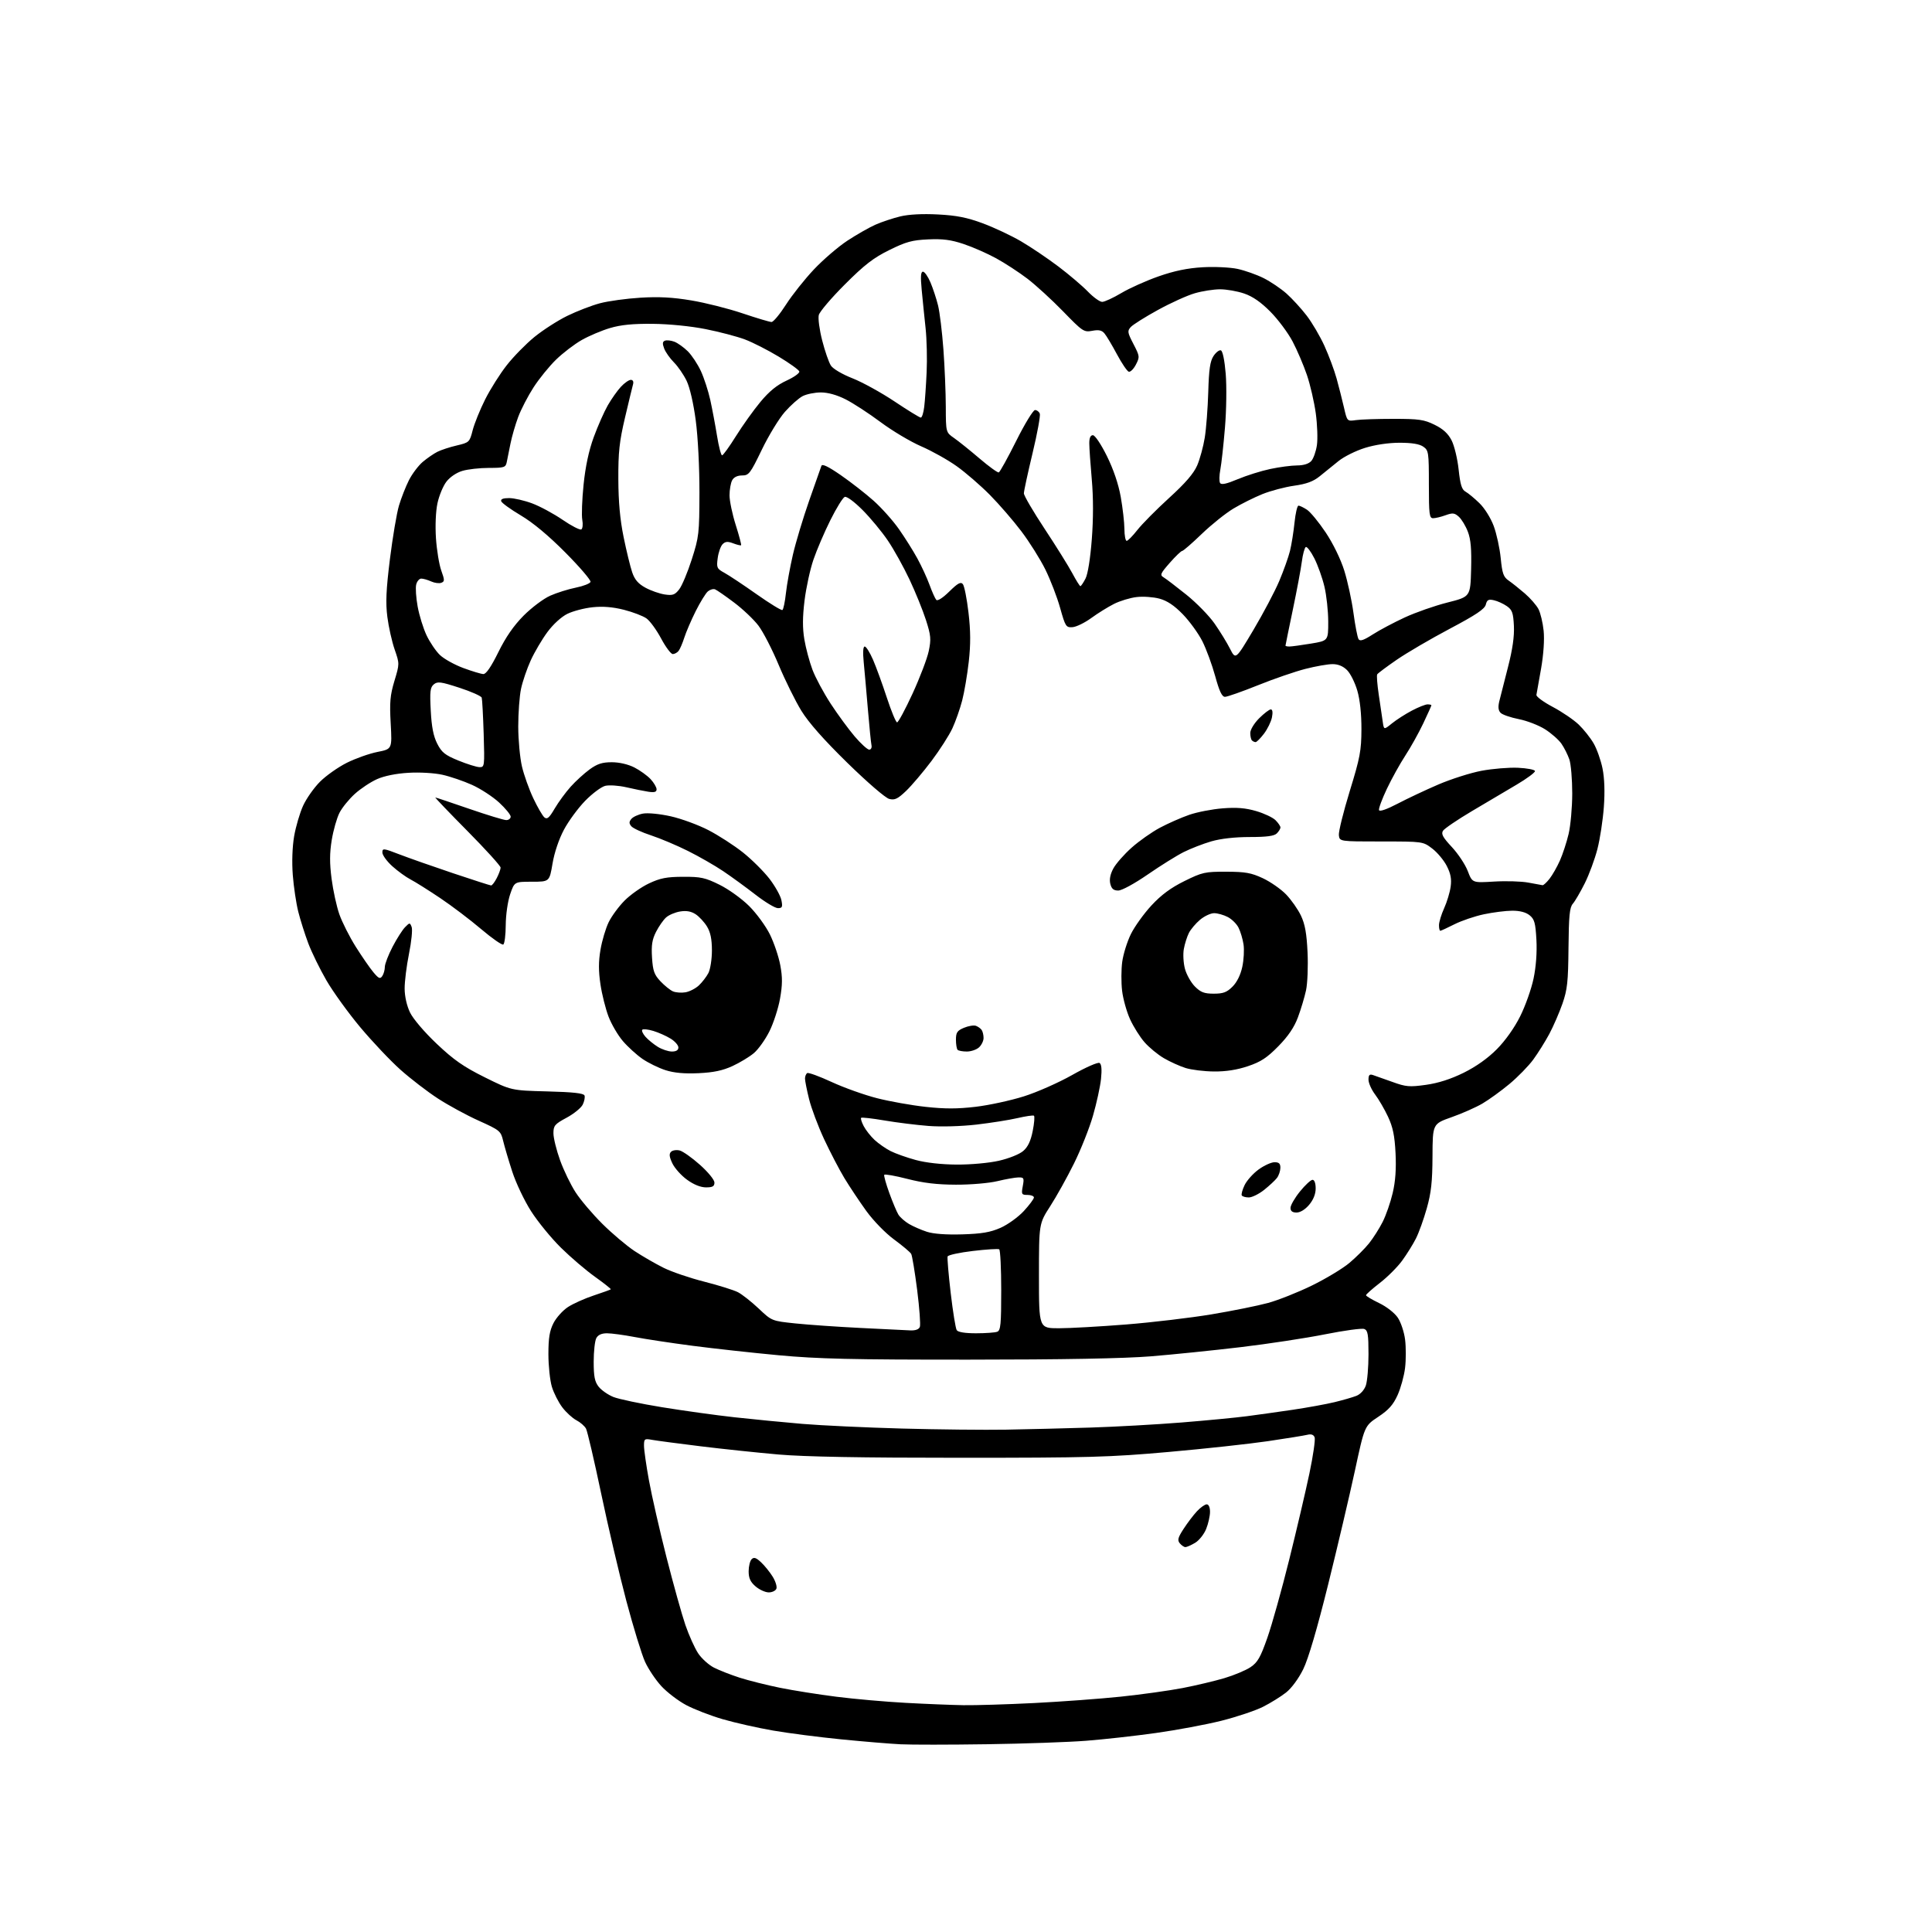 <?xml version="1.0" encoding="UTF-8" standalone="no"?>
<svg 
  version="1.1" 
  xmlns="http://www.w3.org/2000/svg" 
  xmlns:xlink="http://www.w3.org/1999/xlink" 
  xmlns:svg="http://www.w3.org/2000/svg"
  xmlns:rdf="http://www.w3.org/1999/02/22-rdf-syntax-ns#"
  xmlns:cc="http://creativecommons.org/ns#"
  xmlns:dc="http://purl.org/dc/elements/1.1/"
  viewBox="0 0 768 768"
  width="768"
  height="768"
>
<style>svg {background-color: white; }</style>"
<path stroke="none" fill="black" fill-rule="evenodd" d="M392.28,693.36C377.55,693.58 362.12,693.59 358.00,693.38C353.88,693.18 343.30,692.30 334.50,691.43C325.70,690.56 313.49,688.99 307.36,687.93C301.24,686.87 292.25,684.85 287.39,683.44C282.53,682.03 275.95,679.49 272.77,677.80C269.60,676.11 265.16,672.72 262.91,670.28C260.66,667.85 257.74,663.49 256.42,660.61C255.10,657.72 251.76,646.84 248.99,636.43C246.23,626.02 241.71,606.76 238.96,593.64C236.20,580.51 233.50,568.93 232.95,567.90C232.39,566.87 230.68,565.37 229.13,564.57C227.59,563.77 225.07,561.47 223.54,559.46C222.00,557.44 220.13,553.75 219.37,551.24C218.62,548.73 218.00,542.91 218.00,538.30C218.00,531.87 218.47,529.00 220.02,525.96C221.13,523.78 223.72,520.91 225.77,519.57C227.82,518.23 232.43,516.16 236.00,514.98C239.57,513.79 242.63,512.69 242.80,512.53C242.96,512.37 240.14,510.14 236.54,507.56C232.93,504.99 226.83,499.78 222.98,495.98C219.13,492.19 213.80,485.67 211.13,481.50C208.46,477.34 205.08,470.23 203.62,465.71C202.15,461.20 200.53,455.68 200.00,453.47C199.08,449.60 198.68,449.27 190.34,445.51C185.55,443.36 178.23,439.38 174.07,436.67C169.91,433.97 163.20,428.81 159.17,425.22C155.15,421.63 147.95,414.01 143.17,408.30C138.40,402.59 132.36,394.22 129.75,389.71C127.14,385.19 123.90,378.57 122.55,375.00C121.21,371.43 119.41,365.77 118.57,362.43C117.73,359.09 116.75,352.54 116.39,347.86C115.99,342.70 116.20,336.64 116.92,332.43C117.58,328.62 119.18,323.16 120.48,320.30C121.78,317.45 124.81,313.14 127.21,310.74C129.62,308.33 134.42,304.95 137.89,303.21C141.36,301.48 146.82,299.55 150.03,298.91C155.87,297.76 155.87,297.76 155.31,287.63C154.83,279.17 155.08,276.38 156.79,270.68C158.84,263.87 158.84,263.86 156.88,258.18C155.80,255.06 154.49,249.24 153.98,245.25C153.26,239.61 153.48,234.50 155.00,222.25C156.08,213.59 157.69,204.03 158.59,201.00C159.49,197.97 161.28,193.42 162.56,190.88C163.85,188.34 166.33,185.06 168.07,183.59C169.81,182.13 172.42,180.33 173.87,179.60C175.32,178.87 178.78,177.73 181.58,177.08C186.53,175.91 186.68,175.77 187.89,171.04C188.58,168.37 190.81,162.85 192.86,158.77C194.91,154.69 198.78,148.56 201.46,145.16C204.13,141.75 209.06,136.72 212.41,133.98C215.76,131.24 221.65,127.45 225.50,125.56C229.35,123.68 235.20,121.42 238.50,120.55C241.80,119.67 249.03,118.68 254.57,118.34C261.88,117.89 267.42,118.18 274.79,119.42C280.38,120.35 289.55,122.66 295.17,124.56C300.79,126.45 305.98,128.00 306.70,128.00C307.42,128.00 310.01,124.89 312.45,121.08C314.89,117.27 319.88,110.99 323.54,107.11C327.20,103.23 333.18,98.09 336.84,95.68C340.51,93.27 345.54,90.40 348.04,89.30C350.53,88.20 354.97,86.73 357.90,86.02C361.28,85.21 366.76,84.93 372.87,85.25C380.23,85.63 384.42,86.46 390.63,88.76C395.11,90.42 401.96,93.64 405.87,95.92C409.78,98.21 416.47,102.72 420.74,105.95C425.01,109.18 430.28,113.67 432.45,115.91C434.63,118.16 437.18,120.00 438.13,120.00C439.08,120.00 442.51,118.42 445.75,116.49C449.00,114.55 455.67,111.57 460.58,109.85C466.84,107.66 472.05,106.59 478.04,106.24C482.78,105.97 488.97,106.26 491.94,106.89C494.88,107.53 499.56,109.18 502.33,110.57C505.11,111.97 509.20,114.74 511.44,116.73C513.67,118.73 517.26,122.64 519.40,125.43C521.55,128.22 524.74,133.65 526.49,137.50C528.24,141.35 530.42,147.20 531.33,150.50C532.24,153.80 533.55,158.97 534.25,162.00C535.51,167.50 535.51,167.50 539.01,167.00C540.93,166.72 547.67,166.50 554.00,166.50C564.06,166.50 566.10,166.80 570.28,168.86C573.67,170.52 575.64,172.34 577.04,175.07C578.12,177.19 579.38,182.41 579.83,186.66C580.48,192.68 581.08,194.62 582.57,195.44C583.62,196.02 586.10,198.07 588.08,200.00C590.14,201.99 592.59,205.91 593.77,209.08C594.91,212.15 596.17,217.91 596.56,221.89C597.16,228.01 597.65,229.37 599.73,230.80C601.09,231.74 603.98,234.04 606.16,235.92C608.34,237.81 610.78,240.61 611.58,242.15C612.37,243.69 613.29,247.55 613.62,250.72C613.98,254.24 613.59,260.11 612.61,265.75C611.72,270.84 610.89,275.55 610.75,276.22C610.61,276.89 613.53,279.05 617.24,281.01C620.94,282.97 625.59,286.14 627.57,288.04C629.55,289.94 632.22,293.30 633.49,295.50C634.77,297.70 636.36,302.19 637.03,305.49C637.81,309.37 638.00,314.76 637.55,320.84C637.17,326.00 636.03,333.49 635.00,337.50C633.97,341.51 631.71,347.65 629.96,351.14C628.21,354.64 626.07,358.30 625.21,359.27C623.95,360.71 623.62,364.08 623.50,376.77C623.38,390.31 623.04,393.40 621.09,399.00C619.84,402.57 617.49,407.98 615.88,411.00C614.26,414.02 611.39,418.61 609.51,421.18C607.63,423.75 603.36,428.12 600.04,430.89C596.71,433.66 591.87,437.16 589.28,438.68C586.69,440.20 581.18,442.64 577.03,444.10C569.50,446.76 569.50,446.76 569.44,459.63C569.40,469.74 568.91,474.18 567.17,480.32C565.96,484.63 564.02,490.03 562.86,492.32C561.70,494.62 559.23,498.58 557.38,501.12C555.53,503.66 551.54,507.65 548.51,509.99C545.48,512.33 543.01,514.53 543.01,514.87C543.02,515.22 545.37,516.62 548.23,518.00C551.21,519.43 554.37,521.91 555.65,523.80C556.87,525.62 558.18,529.55 558.55,532.55C558.92,535.55 558.92,540.59 558.54,543.75C558.16,546.91 556.82,551.78 555.57,554.56C553.82,558.43 552.02,560.46 547.86,563.22C542.43,566.82 542.43,566.82 538.59,584.66C536.47,594.47 531.69,614.81 527.96,629.85C523.57,647.55 520.07,659.44 518.05,663.55C516.21,667.28 513.40,671.09 511.22,672.81C509.17,674.42 505.05,676.98 502.05,678.49C499.05,680.00 491.62,682.49 485.55,684.02C479.47,685.54 467.75,687.74 459.50,688.89C451.25,690.05 438.78,691.44 431.78,691.98C424.78,692.53 407.01,693.15 392.28,693.36zM383.00,677.84C387.68,677.91 400.27,677.53 411.00,676.99C421.73,676.45 437.25,675.31 445.50,674.45C453.75,673.59 464.83,672.04 470.13,671.02C475.43,669.99 482.90,668.22 486.73,667.08C490.56,665.94 495.23,663.98 497.10,662.73C499.93,660.82 501.05,658.87 503.82,650.97C505.64,645.76 509.54,631.83 512.48,620.00C515.42,608.17 519.03,592.75 520.51,585.73C521.99,578.70 522.92,572.24 522.59,571.37C522.18,570.31 521.24,569.97 519.74,570.34C518.51,570.65 511.43,571.79 504.00,572.89C496.57,573.98 478.80,575.92 464.50,577.18C441.10,579.26 432.79,579.49 381.50,579.49C342.73,579.50 319.70,579.08 309.50,578.19C301.25,577.47 287.30,576.00 278.50,574.92C269.70,573.84 261.04,572.69 259.25,572.37C256.19,571.81 256.00,571.95 256.00,574.71C256.00,576.33 256.89,582.57 257.99,588.58C259.08,594.58 262.20,608.27 264.93,619.00C267.66,629.73 271.05,641.87 272.46,645.98C273.88,650.09 276.15,655.14 277.52,657.21C278.88,659.27 281.72,661.84 283.82,662.91C285.92,663.98 290.53,665.78 294.07,666.92C297.61,668.05 304.77,669.84 310.00,670.91C315.23,671.97 325.35,673.58 332.50,674.48C339.65,675.39 352.02,676.48 360.00,676.91C367.98,677.35 378.32,677.76 383.00,677.84zM305.59,633.00C304.23,633.00 301.87,631.93 300.36,630.63C298.29,628.85 297.60,627.35 297.60,624.63C297.60,622.63 298.13,620.47 298.79,619.81C299.70,618.90 300.56,619.18 302.55,621.05C303.97,622.38 306.04,624.95 307.16,626.76C308.28,628.57 308.94,630.71 308.63,631.53C308.32,632.34 306.95,633.00 305.59,633.00zM471.22,615.00C470.68,615.00 469.68,614.32 468.99,613.49C467.97,612.25 468.23,611.23 470.50,607.74C472.01,605.41 474.40,602.26 475.81,600.75C477.22,599.24 478.96,598.00 479.69,598.00C480.48,598.00 481.00,599.19 481.00,600.98C481.00,602.62 480.31,605.68 479.47,607.78C478.63,609.88 476.65,612.37 475.07,613.30C473.49,614.24 471.75,615.00 471.22,615.00zM400.00,568.31C408.52,568.16 423.60,567.79 433.50,567.48C443.40,567.17 459.69,566.26 469.69,565.46C479.70,564.65 491.40,563.53 495.69,562.96C499.99,562.40 508.23,561.24 514.00,560.39C519.77,559.53 527.20,558.18 530.50,557.38C533.80,556.58 537.71,555.45 539.19,554.87C540.78,554.24 542.30,552.57 542.94,550.76C543.52,549.08 544.00,543.48 544.00,538.32C544.00,530.44 543.73,528.83 542.31,528.29C541.39,527.93 534.40,528.88 526.78,530.40C519.17,531.92 504.06,534.22 493.22,535.51C482.37,536.80 466.30,538.44 457.50,539.16C446.91,540.02 422.39,540.47 385.00,540.48C338.64,540.50 325.09,540.18 309.50,538.73C299.05,537.76 283.66,536.06 275.29,534.97C266.93,533.88 256.58,532.31 252.29,531.49C248.01,530.67 243.05,530.00 241.29,530.00C239.13,530.00 237.73,530.64 237.04,531.93C236.47,533.00 236.00,537.21 236.00,541.30C236.00,547.19 236.41,549.25 237.98,551.25C239.07,552.63 241.70,554.46 243.83,555.32C245.96,556.17 254.63,558.00 263.10,559.38C271.57,560.76 284.57,562.57 292.00,563.39C299.43,564.21 311.57,565.39 319.00,566.02C326.43,566.64 344.20,567.48 358.50,567.87C372.80,568.26 391.48,568.46 400.00,568.31zM387.98,530.00C391.75,530.00 395.55,529.73 396.42,529.39C397.77,528.87 398.00,526.47 398.00,512.95C398.00,504.24 397.64,496.90 397.20,496.62C396.76,496.35 392.04,496.65 386.72,497.28C381.40,497.91 376.89,498.89 376.69,499.46C376.50,500.03 377.05,506.57 377.92,514.00C378.79,521.42 379.86,528.06 380.31,528.75C380.83,529.55 383.59,530.00 387.98,530.00zM361.78,528.85C363.92,528.95 365.27,528.46 365.66,527.45C365.98,526.60 365.50,520.01 364.59,512.80C363.67,505.59 362.60,499.13 362.21,498.44C361.82,497.75 358.77,495.18 355.43,492.73C351.96,490.18 347.22,485.31 344.37,481.38C341.64,477.60 337.71,471.70 335.64,468.28C333.58,464.86 329.95,457.88 327.57,452.78C325.20,447.68 322.52,440.55 321.63,436.94C320.73,433.33 320.00,429.64 320.00,428.75C320.00,427.85 320.40,426.87 320.89,426.57C321.37,426.27 325.76,427.87 330.64,430.13C335.51,432.38 343.61,435.27 348.63,436.55C353.65,437.83 362.34,439.38 367.95,439.99C375.55,440.83 380.61,440.82 387.82,439.97C393.15,439.34 401.77,437.47 407.00,435.82C412.23,434.18 420.87,430.35 426.21,427.33C431.61,424.27 436.44,422.15 437.09,422.55C437.87,423.04 438.06,425.11 437.67,428.89C437.35,431.97 435.91,438.55 434.48,443.50C433.06,448.45 429.66,457.00 426.93,462.50C424.21,468.00 419.96,475.63 417.49,479.46C413.00,486.43 413.00,486.43 413.00,507.21C413.00,528.00 413.00,528.00 420.92,528.00C425.28,528.00 437.32,527.32 447.67,526.50C458.03,525.67 473.29,523.86 481.58,522.48C489.87,521.10 500.00,519.05 504.08,517.94C508.16,516.82 516.00,513.71 521.50,511.02C527.00,508.33 533.69,504.30 536.36,502.07C539.03,499.83 542.57,496.31 544.21,494.25C545.86,492.19 548.29,488.37 549.61,485.76C550.94,483.15 552.74,477.98 553.61,474.26C554.71,469.62 555.06,464.66 554.75,458.41C554.40,451.45 553.70,448.06 551.76,443.91C550.37,440.94 548.05,436.95 546.61,435.06C545.18,433.16 544.00,430.52 544.00,429.19C544.00,427.33 544.41,426.90 545.75,427.34C546.71,427.65 550.20,428.89 553.50,430.08C558.88,432.04 560.26,432.16 566.85,431.24C571.77,430.55 576.72,428.96 581.85,426.43C586.78,423.99 591.46,420.67 595.02,417.07C598.38,413.69 602.02,408.56 604.29,404.00C606.35,399.88 608.75,393.12 609.61,389.00C610.60,384.28 611.02,378.57 610.75,373.59C610.38,366.87 609.97,365.39 608.05,363.84C606.56,362.64 604.17,362.01 601.14,362.02C598.59,362.03 593.52,362.67 589.87,363.44C586.22,364.21 580.95,366.01 578.15,367.42C575.36,368.84 572.83,370.00 572.53,370.00C572.24,370.00 572.01,368.99 572.02,367.75C572.03,366.51 572.96,363.49 574.07,361.03C575.19,358.57 576.35,354.72 576.66,352.46C577.08,349.43 576.67,347.28 575.12,344.24C573.96,341.97 571.36,338.85 569.33,337.31C565.64,334.50 565.64,334.50 549.07,334.50C532.50,334.50 532.50,334.50 532.22,332.00C532.06,330.62 534.01,322.75 536.54,314.50C540.64,301.17 541.16,298.43 541.19,289.88C541.21,283.77 540.61,278.17 539.55,274.53C538.63,271.37 536.81,267.71 535.49,266.40C533.90,264.81 531.94,264.00 529.71,264.00C527.84,264.00 522.98,264.85 518.91,265.90C514.83,266.94 506.34,269.86 500.04,272.40C493.74,274.93 487.85,277.00 486.95,277.00C485.75,277.00 484.71,274.81 483.06,268.78C481.82,264.26 479.52,258.01 477.95,254.89C476.37,251.77 472.87,246.95 470.18,244.18C466.76,240.67 463.95,238.79 460.89,237.97C458.48,237.32 454.39,237.03 451.82,237.34C449.24,237.64 445.19,238.87 442.82,240.07C440.44,241.27 436.38,243.79 433.79,245.68C431.20,247.57 427.85,249.20 426.35,249.31C423.76,249.49 423.51,249.10 421.42,241.66C420.21,237.34 417.56,230.47 415.54,226.38C413.51,222.28 409.23,215.46 406.02,211.22C402.81,206.97 397.17,200.45 393.49,196.73C389.80,193.00 383.89,187.88 380.34,185.35C376.79,182.81 370.42,179.25 366.19,177.42C361.96,175.59 354.70,171.26 350.05,167.80C345.40,164.33 339.15,160.26 336.16,158.75C332.67,156.99 329.13,156.00 326.31,156.00C323.88,156.00 320.62,156.66 319.06,157.47C317.51,158.27 314.33,161.09 312.01,163.72C309.69,166.35 305.56,173.11 302.84,178.75C298.24,188.27 297.68,189.00 294.98,189.00C293.13,189.00 291.69,189.70 291.04,190.93C290.47,192.00 290.00,194.68 290.00,196.90C290.00,199.11 291.11,204.41 292.46,208.67C293.81,212.93 294.77,216.56 294.60,216.74C294.42,216.91 293.01,216.57 291.47,215.99C289.28,215.16 288.34,215.23 287.25,216.32C286.48,217.09 285.60,219.57 285.30,221.84C284.78,225.67 284.96,226.06 287.99,227.72C289.78,228.70 295.53,232.52 300.77,236.22C306.01,239.91 310.62,242.74 311.02,242.49C311.41,242.25 312.05,239.22 312.42,235.77C312.80,232.32 314.05,225.45 315.19,220.50C316.34,215.55 319.25,205.88 321.66,199.00C324.08,192.12 326.26,185.91 326.52,185.19C326.84,184.28 329.22,185.42 334.24,188.89C338.23,191.65 344.10,196.22 347.27,199.05C350.44,201.88 354.98,206.96 357.35,210.35C359.72,213.73 363.02,218.97 364.67,222.00C366.33,225.03 368.51,229.75 369.51,232.50C370.51,235.25 371.71,237.93 372.17,238.45C372.67,239.03 374.74,237.71 377.34,235.16C380.75,231.81 381.90,231.18 382.75,232.20C383.34,232.92 384.35,238.01 384.99,243.53C385.85,250.86 385.87,256.10 385.10,263.03C384.51,268.24 383.33,275.20 382.47,278.50C381.61,281.80 379.87,286.75 378.60,289.50C377.33,292.25 373.59,298.10 370.28,302.50C366.97,306.90 362.43,312.24 360.21,314.38C356.86,317.58 355.69,318.14 353.49,317.59C351.97,317.21 344.83,311.05 336.85,303.25C327.51,294.11 321.45,287.26 318.55,282.54C316.17,278.67 312.11,270.46 309.53,264.30C306.96,258.14 303.33,251.10 301.47,248.67C299.61,246.23 295.26,242.10 291.79,239.50C288.33,236.89 284.93,234.54 284.24,234.27C283.54,234.00 282.27,234.36 281.40,235.08C280.54,235.80 278.36,239.34 276.55,242.94C274.75,246.55 272.71,251.30 272.01,253.50C271.31,255.70 270.29,258.06 269.75,258.75C269.20,259.44 268.16,260.00 267.43,260.00C266.71,260.00 264.62,257.22 262.81,253.82C260.99,250.42 258.38,246.83 257.00,245.84C255.62,244.85 251.58,243.31 248.02,242.40C243.58,241.28 239.65,240.96 235.57,241.39C232.29,241.73 227.79,242.91 225.56,244.00C223.17,245.17 219.89,248.16 217.61,251.25C215.47,254.14 212.49,259.20 210.98,262.50C209.48,265.80 207.74,270.88 207.12,273.80C206.50,276.71 206.01,283.46 206.01,288.80C206.02,294.13 206.69,301.29 207.49,304.70C208.29,308.10 210.32,313.80 212.00,317.34C213.68,320.89 215.66,324.30 216.41,324.93C217.50,325.83 218.33,325.11 220.50,321.40C222.00,318.85 224.87,314.93 226.87,312.71C228.86,310.49 232.26,307.40 234.40,305.84C237.42,303.64 239.40,303.00 243.19,303.00C246.17,303.00 249.67,303.81 252.17,305.08C254.41,306.23 257.32,308.32 258.63,309.73C259.93,311.14 261.00,312.95 261.00,313.76C261.00,314.84 260.16,315.09 257.75,314.73C255.96,314.45 252.01,313.66 248.96,312.95C245.92,312.25 242.14,312.00 240.57,312.39C239.00,312.79 235.42,315.46 232.61,318.34C229.80,321.22 226.01,326.38 224.18,329.81C222.18,333.56 220.37,338.92 219.64,343.27C218.42,350.50 218.42,350.50 211.46,350.50C204.50,350.50 204.50,350.50 202.79,355.50C201.83,358.31 201.07,363.65 201.04,367.69C201.02,371.65 200.58,375.14 200.07,375.46C199.56,375.77 195.62,373.03 191.32,369.38C187.02,365.72 179.68,360.15 175.00,357.01C170.32,353.87 165.01,350.53 163.19,349.59C161.37,348.65 158.11,346.28 155.94,344.33C153.77,342.37 152.00,339.92 152.00,338.89C152.00,337.13 152.41,337.17 158.75,339.62C162.46,341.05 172.03,344.41 180.00,347.09C187.97,349.77 194.83,351.97 195.22,351.98C195.62,351.99 196.64,350.67 197.47,349.05C198.31,347.43 199.00,345.55 199.00,344.88C199.00,344.21 193.06,337.67 185.80,330.33C178.54,323.00 172.80,317.00 173.05,317.01C173.30,317.02 179.35,319.04 186.50,321.51C193.65,323.98 200.29,326.00 201.25,326.00C202.21,326.00 203.00,325.38 203.00,324.63C203.00,323.87 200.93,321.35 198.41,319.02C195.89,316.70 191.05,313.54 187.66,312.01C184.27,310.48 178.96,308.67 175.86,307.98C172.65,307.27 166.83,306.93 162.36,307.20C157.49,307.48 152.74,308.44 149.88,309.72C147.34,310.85 143.37,313.48 141.06,315.57C138.75,317.66 136.00,321.04 134.95,323.10C133.90,325.15 132.52,330.00 131.88,333.87C131.02,339.08 131.00,343.10 131.81,349.33C132.41,353.96 133.80,360.33 134.91,363.48C136.02,366.63 138.95,372.42 141.42,376.35C143.90,380.28 147.05,384.85 148.44,386.50C150.55,389.02 151.11,389.26 151.96,388.00C152.52,387.18 152.98,385.53 152.98,384.35C152.99,383.17 154.38,379.57 156.06,376.35C157.74,373.13 159.97,369.63 161.02,368.57C162.87,366.69 162.94,366.69 163.64,368.50C164.03,369.53 163.56,374.31 162.58,379.14C161.61,383.97 160.83,390.21 160.85,393.02C160.87,396.12 161.72,399.87 163.01,402.52C164.23,405.03 168.76,410.35 173.62,414.94C180.39,421.35 184.23,424.03 192.67,428.23C203.24,433.48 203.24,433.48 217.55,433.85C227.78,434.11 232.01,434.58 232.35,435.47C232.61,436.15 232.29,437.79 231.64,439.11C230.99,440.42 228.10,442.77 225.23,444.31C220.51,446.85 220.00,447.46 220.00,450.50C220.00,452.36 221.18,457.17 222.63,461.19C224.07,465.21 226.86,470.98 228.83,474.00C230.79,477.02 235.57,482.65 239.45,486.50C243.33,490.35 249.08,495.21 252.23,497.30C255.39,499.38 260.59,502.39 263.80,503.98C267.00,505.57 274.28,508.05 279.98,509.49C285.67,510.94 291.69,512.82 293.36,513.68C295.02,514.55 298.73,517.47 301.59,520.17C306.80,525.10 306.80,525.10 316.15,526.08C321.29,526.62 332.93,527.43 342.00,527.88C351.07,528.33 359.98,528.77 361.78,528.85zM382.50,490.68C390.30,490.44 393.65,489.87 397.73,488.08C400.60,486.81 404.76,483.81 406.98,481.41C409.19,479.01 411.00,476.58 411.00,476.02C411.00,475.46 409.85,475.00 408.45,475.00C406.09,475.00 405.96,474.76 406.57,471.50C407.17,468.30 407.02,468.00 404.86,468.04C403.56,468.06 399.80,468.72 396.50,469.52C393.14,470.33 385.87,470.95 380.00,470.93C372.45,470.91 367.03,470.26 360.70,468.63C355.85,467.39 351.72,466.65 351.50,467.00C351.29,467.34 352.20,470.62 353.53,474.28C354.86,477.94 356.48,481.80 357.14,482.85C357.80,483.91 359.68,485.56 361.33,486.54C362.98,487.51 366.17,488.91 368.42,489.64C371.03,490.50 376.10,490.87 382.50,490.68zM515.41,482.00C513.73,482.00 513.00,481.44 513.00,480.14C513.00,479.11 514.69,476.19 516.75,473.64C518.81,471.09 521.06,469.01 521.75,469.00C522.51,469.00 523.00,470.35 523.00,472.42C523.00,474.65 522.09,476.92 520.41,478.92C518.84,480.79 516.88,482.00 515.41,482.00zM496.42,476.00C495.15,476.00 493.90,475.64 493.63,475.21C493.36,474.77 493.87,472.92 494.76,471.08C495.65,469.24 498.16,466.45 500.34,464.87C502.52,463.29 505.36,462.00 506.65,462.00C508.43,462.00 508.99,462.55 508.97,464.25C508.95,465.49 508.34,467.29 507.61,468.25C506.88,469.21 504.58,471.34 502.51,473.00C500.43,474.65 497.69,476.00 496.42,476.00zM280.65,472.00C278.51,472.00 275.79,470.91 273.12,468.97C270.82,467.31 268.19,464.38 267.28,462.46C266.06,459.90 265.91,458.69 266.74,457.86C267.35,457.25 268.90,457.01 270.18,457.33C271.46,457.65 275.09,460.22 278.25,463.04C281.47,465.91 284.00,469.00 284.00,470.08C284.00,471.59 283.29,472.00 280.65,472.00zM380.30,462.94C385.90,462.97 393.11,462.32 397.10,461.41C401.05,460.51 405.25,458.83 406.74,457.54C408.61,455.94 409.72,453.59 410.52,449.59C411.15,446.46 411.36,443.72 411.00,443.50C410.64,443.28 407.68,443.71 404.42,444.47C401.17,445.23 393.81,446.38 388.09,447.05C382.05,447.74 374.06,447.97 369.09,447.58C364.36,447.21 356.51,446.24 351.63,445.41C346.76,444.58 342.56,444.10 342.31,444.36C342.06,444.61 342.52,446.09 343.34,447.66C344.15,449.22 346.10,451.69 347.66,453.14C349.22,454.59 352.07,456.57 354.00,457.56C355.93,458.54 360.43,460.14 364.00,461.11C368.03,462.21 374.22,462.90 380.30,462.94zM277.66,426.61C272.04,426.87 267.96,426.50 264.55,425.41C261.83,424.54 257.71,422.52 255.39,420.93C253.07,419.33 249.57,416.14 247.60,413.84C245.63,411.54 243.06,407.15 241.89,404.08C240.72,401.01 239.27,395.23 238.68,391.24C237.90,385.98 237.90,382.19 238.71,377.49C239.32,373.92 240.77,369.04 241.94,366.63C243.10,364.23 245.95,360.34 248.28,358.00C250.60,355.66 254.97,352.58 258.00,351.16C262.46,349.06 265.02,348.56 271.52,348.54C278.56,348.50 280.33,348.89 286.02,351.70C289.60,353.46 294.87,357.25 297.80,360.17C300.71,363.07 304.43,368.16 306.06,371.47C307.69,374.79 309.55,380.29 310.18,383.71C311.08,388.52 311.05,391.50 310.07,396.99C309.38,400.88 307.47,406.74 305.85,409.99C304.22,413.25 301.45,417.13 299.69,418.62C297.94,420.10 294.09,422.43 291.16,423.78C287.26,425.57 283.60,426.34 277.66,426.61zM482.56,425.93C478.68,425.90 473.60,425.27 471.29,424.55C468.97,423.82 465.09,422.07 462.67,420.65C460.25,419.24 456.80,416.39 454.99,414.33C453.18,412.28 450.59,408.16 449.23,405.19C447.87,402.22 446.44,397.11 446.05,393.83C445.67,390.55 445.69,385.39 446.10,382.35C446.51,379.31 448.05,374.37 449.52,371.36C450.99,368.36 454.67,363.23 457.70,359.95C461.63,355.71 465.39,352.93 470.81,350.25C477.91,346.74 478.99,346.50 487.45,346.52C495.04,346.54 497.39,346.96 502.00,349.11C505.02,350.53 509.18,353.42 511.24,355.55C513.29,357.68 515.95,361.46 517.14,363.96C518.76,367.36 519.42,371.04 519.77,378.56C520.03,384.10 519.76,390.89 519.17,393.66C518.57,396.43 517.12,401.27 515.94,404.42C514.46,408.39 512.06,411.93 508.15,415.91C503.65,420.49 501.19,422.11 496.06,423.83C491.73,425.29 487.30,425.98 482.56,425.93zM267.08,418.00C268.80,418.00 269.67,417.46 269.67,416.38C269.67,415.50 268.28,413.91 266.58,412.87C264.89,411.82 261.81,410.45 259.74,409.82C257.68,409.19 255.69,408.97 255.33,409.33C254.97,409.69 255.54,410.95 256.59,412.14C257.64,413.32 259.85,415.12 261.50,416.14C263.15,417.16 265.66,417.99 267.08,418.00zM384.34,418.00C382.69,418.00 381.03,417.70 380.67,417.33C380.30,416.97 380.00,415.14 380.00,413.29C380.00,410.43 380.50,409.69 383.20,408.56C384.96,407.82 387.09,407.47 387.95,407.78C388.80,408.10 389.83,408.84 390.23,409.43C390.64,410.02 390.98,411.44 390.98,412.60C390.99,413.75 390.18,415.43 389.17,416.35C388.17,417.26 385.99,418.00 384.34,418.00zM272.45,394.46C274.08,394.19 276.48,392.96 277.80,391.73C279.11,390.51 280.82,388.28 281.60,386.80C282.37,385.31 283.00,381.27 283.00,377.80C282.99,373.32 282.43,370.58 281.04,368.30C279.97,366.55 277.94,364.35 276.53,363.43C274.75,362.26 272.85,361.92 270.36,362.33C268.37,362.65 265.86,363.72 264.77,364.71C263.68,365.69 261.89,368.26 260.79,370.42C259.23,373.47 258.88,375.74 259.19,380.65C259.53,385.97 260.06,387.45 262.55,390.09C264.17,391.80 266.40,393.60 267.50,394.08C268.60,394.56 270.83,394.73 272.45,394.46zM482.50,395.00C486.26,395.00 487.69,394.46 489.95,392.20C491.71,390.44 493.15,387.53 493.83,384.34C494.43,381.56 494.65,377.53 494.32,375.39C493.99,373.25 493.10,370.27 492.34,368.77C491.59,367.26 489.65,365.35 488.03,364.52C486.42,363.68 483.99,363.00 482.63,363.00C481.27,363.00 478.75,364.18 477.04,365.62C475.33,367.06 473.33,369.42 472.60,370.87C471.87,372.32 470.96,375.18 470.59,377.24C470.22,379.29 470.42,382.85 471.04,385.14C471.66,387.44 473.44,390.59 475.00,392.16C477.31,394.47 478.72,395.00 482.50,395.00zM309.23,361.00C308.11,361.00 304.12,358.60 300.35,355.67C296.58,352.75 290.80,348.53 287.50,346.31C284.20,344.09 277.90,340.47 273.50,338.28C269.10,336.08 262.50,333.29 258.83,332.08C255.15,330.88 251.61,329.24 250.95,328.44C250.02,327.32 250.03,326.67 250.98,325.53C251.65,324.72 253.72,323.77 255.57,323.42C257.50,323.06 262.23,323.52 266.61,324.49C270.83,325.43 277.58,327.91 281.62,330.00C285.66,332.09 291.83,336.08 295.34,338.87C298.85,341.66 303.57,346.36 305.85,349.30C308.12,352.25 310.27,356.09 310.62,357.83C311.16,360.55 310.97,361.00 309.23,361.00zM444.52,354.00C442.67,354.00 441.87,353.33 441.37,351.35C440.93,349.60 441.34,347.52 442.57,345.23C443.60,343.33 446.86,339.61 449.83,336.97C452.79,334.32 457.86,330.76 461.08,329.04C464.31,327.32 469.55,325.01 472.72,323.91C475.90,322.81 481.89,321.65 486.04,321.33C491.58,320.89 495.11,321.18 499.33,322.41C502.49,323.33 505.96,324.96 507.04,326.04C508.12,327.12 509.00,328.42 509.00,328.93C509.00,329.44 508.35,330.50 507.56,331.29C506.52,332.33 503.57,332.73 496.79,332.73C490.91,332.73 485.25,333.37 481.52,334.45C478.25,335.40 473.32,337.32 470.54,338.71C467.77,340.10 461.34,344.11 456.25,347.62C450.97,351.26 445.94,354.00 444.52,354.00zM613.18,351.88C613.55,351.95 614.80,350.80 615.96,349.33C617.11,347.86 618.97,344.60 620.09,342.08C621.21,339.56 622.77,334.80 623.55,331.50C624.33,328.20 624.98,320.95 624.99,315.40C624.99,309.84 624.48,303.77 623.85,301.90C623.21,300.03 621.79,297.21 620.69,295.63C619.59,294.05 616.66,291.47 614.18,289.90C611.69,288.32 607.01,286.51 603.76,285.87C600.51,285.23 597.26,284.11 596.53,283.38C595.60,282.45 595.44,281.07 595.99,278.78C596.43,276.97 597.98,270.87 599.44,265.22C601.26,258.17 602.00,253.00 601.80,248.82C601.54,243.61 601.13,242.44 599.00,240.95C597.62,239.99 595.31,238.93 593.86,238.61C591.68,238.12 591.11,238.43 590.63,240.34C590.19,242.11 586.72,244.43 576.27,249.96C568.70,253.97 559.22,259.51 555.22,262.27C551.21,265.03 547.72,267.64 547.46,268.07C547.19,268.49 547.48,272.14 548.08,276.17C548.69,280.20 549.39,285.00 549.65,286.83C550.12,290.16 550.12,290.16 553.31,287.57C555.06,286.15 558.62,283.86 561.22,282.49C563.81,281.12 566.62,280.00 567.47,280.00C568.31,280.00 569.00,280.16 569.00,280.37C569.00,280.57 567.53,283.83 565.74,287.62C563.94,291.40 560.74,297.14 558.63,300.36C556.52,303.59 553.22,309.53 551.30,313.58C549.38,317.62 547.98,321.43 548.18,322.04C548.41,322.72 551.27,321.73 555.53,319.50C559.36,317.49 566.66,314.05 571.75,311.86C576.84,309.68 584.56,307.22 588.91,306.40C593.27,305.58 599.80,305.04 603.42,305.20C607.05,305.37 610.09,305.95 610.18,306.50C610.27,307.05 607.00,309.48 602.92,311.89C598.84,314.30 590.80,319.06 585.06,322.46C579.33,325.86 574.17,329.37 573.61,330.25C572.81,331.52 573.55,332.88 577.13,336.71C579.62,339.38 582.47,343.67 583.46,346.26C585.26,350.96 585.26,350.96 593.88,350.44C598.62,350.15 604.75,350.33 607.50,350.84C610.25,351.35 612.80,351.82 613.18,351.88zM190.59,304.95C192.62,305.00 192.66,304.66 192.27,291.75C192.04,284.46 191.69,277.97 191.49,277.33C191.29,276.69 187.31,274.92 182.64,273.40C175.24,270.99 173.93,270.82 172.45,272.04C171.01,273.24 170.82,274.83 171.23,282.48C171.57,288.96 172.29,292.66 173.81,295.63C175.58,299.11 176.90,300.16 182.21,302.33C185.67,303.74 189.44,304.92 190.59,304.95zM345.53,298.00C346.23,298.00 346.64,297.21 346.43,296.25C346.22,295.29 345.58,288.88 345.00,282.00C344.42,275.12 343.68,266.69 343.34,263.25C342.95,259.28 343.09,257.00 343.74,257.00C344.30,257.00 345.78,259.36 347.04,262.25C348.29,265.14 350.76,271.91 352.52,277.29C354.29,282.68 356.12,287.12 356.60,287.15C357.07,287.19 359.85,282.03 362.77,275.69C365.68,269.35 368.58,261.75 369.19,258.81C370.18,254.09 370.05,252.62 368.08,246.47C366.85,242.64 363.91,235.39 361.55,230.38C359.18,225.36 355.31,218.38 352.93,214.88C350.56,211.37 346.04,205.91 342.89,202.75C339.57,199.42 336.58,197.22 335.79,197.53C335.04,197.82 332.47,201.98 330.08,206.78C327.69,211.57 324.66,218.65 323.35,222.49C322.03,226.34 320.45,233.63 319.82,238.70C319.01,245.31 318.99,249.69 319.75,254.21C320.33,257.67 321.78,263.07 322.96,266.21C324.14,269.35 327.40,275.42 330.20,279.71C332.99,283.99 337.30,289.86 339.76,292.75C342.23,295.64 344.82,298.00 345.53,298.00zM499.12,295.00C498.69,295.00 498.03,294.70 497.67,294.33C497.30,293.97 497.00,292.63 497.00,291.37C497.00,290.07 498.54,287.53 500.53,285.53C502.48,283.59 504.56,282.00 505.16,282.00C505.85,282.00 506.02,283.16 505.62,285.17C505.27,286.91 503.84,289.83 502.44,291.67C501.04,293.50 499.55,295.00 499.12,295.00zM192.14,267.95C193.24,267.98 195.23,265.07 198.10,259.25C201.06,253.24 204.21,248.69 208.16,244.71C211.33,241.53 216.07,237.97 218.71,236.80C221.34,235.63 225.94,234.19 228.92,233.59C231.91,232.99 234.52,231.96 234.74,231.31C234.95,230.65 230.49,225.43 224.81,219.71C218.10,212.94 211.91,207.78 207.07,204.91C202.98,202.48 199.46,199.94 199.24,199.25C198.96,198.41 199.99,198.00 202.38,198.00C204.33,198.00 208.46,198.95 211.55,200.11C214.65,201.26 220.09,204.20 223.64,206.63C227.19,209.07 230.54,210.78 231.08,210.45C231.62,210.12 231.79,208.42 231.47,206.67C231.14,204.93 231.37,198.62 231.98,192.66C232.72,185.44 234.06,179.14 236.01,173.80C237.63,169.38 240.14,163.69 241.60,161.14C243.07,158.59 245.41,155.26 246.82,153.75C248.22,152.24 250.00,151.00 250.75,151.00C251.59,151.00 251.94,151.69 251.65,152.75C251.38,153.71 249.94,159.68 248.45,166.00C246.21,175.52 245.75,179.74 245.80,190.50C245.83,199.49 246.48,206.59 247.90,213.52C249.02,219.02 250.56,225.32 251.31,227.52C252.31,230.44 253.71,232.06 256.59,233.63C258.74,234.80 262.18,236.00 264.23,236.31C267.40,236.78 268.26,236.48 269.97,234.31C271.08,232.90 273.34,227.52 274.99,222.36C277.85,213.45 278.00,212.09 278.04,195.74C278.06,185.86 277.44,173.65 276.57,167.14C275.67,160.33 274.21,154.00 272.93,151.36C271.76,148.94 269.50,145.65 267.91,144.06C266.32,142.47 264.57,139.99 264.02,138.55C263.27,136.58 263.35,135.80 264.34,135.42C265.06,135.15 266.75,135.33 268.08,135.84C269.41,136.35 271.80,138.06 273.40,139.63C274.99,141.21 277.34,144.75 278.61,147.50C279.88,150.25 281.56,155.43 282.35,159.00C283.13,162.57 284.34,168.99 285.03,173.25C285.72,177.51 286.62,181.00 287.04,181.00C287.45,181.00 289.93,177.57 292.55,173.37C295.17,169.17 299.55,163.04 302.29,159.75C305.81,155.52 308.86,153.04 312.68,151.29C315.66,149.92 317.94,148.29 317.74,147.65C317.54,147.02 313.86,144.37 309.55,141.77C305.24,139.17 299.20,136.09 296.11,134.93C293.02,133.77 286.00,131.92 280.50,130.83C274.59,129.65 266.01,128.80 259.50,128.73C251.61,128.65 246.80,129.12 242.50,130.40C239.20,131.37 234.13,133.52 231.23,135.17C228.33,136.82 223.74,140.33 221.03,142.97C218.32,145.61 214.30,150.56 212.09,153.99C209.88,157.41 207.13,162.71 205.99,165.76C204.85,168.81 203.46,173.60 202.91,176.40C202.36,179.21 201.69,182.51 201.43,183.75C201.00,185.81 200.40,186.00 194.35,186.00C190.71,186.00 185.95,186.53 183.78,187.19C181.45,187.88 178.84,189.65 177.44,191.49C176.13,193.20 174.54,197.05 173.90,200.04C173.21,203.23 172.97,208.97 173.30,213.98C173.62,218.67 174.56,224.43 175.41,226.79C176.79,230.65 176.79,231.14 175.41,231.67C174.56,232.00 172.75,231.75 171.39,231.13C170.02,230.51 168.26,230.00 167.47,230.00C166.68,230.00 165.77,231.06 165.45,232.35C165.12,233.64 165.38,237.58 166.02,241.10C166.66,244.62 168.25,249.77 169.56,252.54C170.87,255.30 173.26,258.83 174.87,260.37C176.48,261.92 180.65,264.24 184.15,265.54C187.64,266.83 191.24,267.92 192.14,267.95zM498.26,250.40C502.15,243.85 506.76,235.12 508.51,231.00C510.25,226.88 512.18,221.47 512.79,219.00C513.40,216.53 514.21,211.46 514.59,207.75C514.97,204.04 515.68,201.00 516.17,201.00C516.67,201.00 518.18,201.73 519.54,202.62C520.90,203.51 524.25,207.58 526.98,211.66C529.92,216.06 532.92,222.21 534.36,226.79C535.69,231.03 537.34,238.62 538.02,243.65C538.70,248.68 539.61,253.37 540.04,254.06C540.62,255.01 542.03,254.55 545.69,252.20C548.37,250.48 554.10,247.44 558.43,245.44C562.75,243.44 570.38,240.77 575.39,239.51C584.50,237.21 584.50,237.21 584.79,226.35C585.00,218.32 584.67,214.43 583.50,211.37C582.64,209.10 581.03,206.43 579.93,205.43C578.21,203.88 577.47,203.79 574.64,204.81C572.84,205.47 570.60,206.00 569.68,206.00C568.19,206.00 568.00,204.48 568.00,192.56C568.00,179.80 567.89,179.03 565.78,177.56C564.27,176.50 561.26,176.00 556.38,176.00C552.00,176.00 546.65,176.79 542.65,178.03C539.04,179.14 534.28,181.50 532.08,183.28C529.88,185.05 526.52,187.77 524.61,189.32C522.05,191.39 519.38,192.38 514.43,193.08C510.75,193.60 505.08,195.10 501.84,196.41C498.59,197.72 493.42,200.30 490.33,202.15C487.25,203.99 481.57,208.54 477.71,212.25C473.86,215.96 470.36,219.00 469.94,219.00C469.52,219.00 467.29,221.13 465.00,223.74C461.29,227.96 461.01,228.60 462.53,229.49C463.47,230.05 467.54,233.15 471.57,236.38C475.60,239.61 480.66,244.79 482.81,247.88C484.97,250.97 487.74,255.48 488.96,257.90C491.19,262.29 491.19,262.29 498.26,250.40zM512.56,257.00C513.41,257.00 517.24,256.48 521.06,255.85C528.00,254.71 528.00,254.71 527.99,247.10C527.98,242.92 527.31,236.68 526.49,233.23C525.68,229.78 523.87,224.70 522.47,221.94C521.07,219.18 519.54,217.17 519.06,217.46C518.58,217.76 517.88,220.36 517.50,223.25C517.13,226.14 515.51,234.76 513.91,242.41C512.31,250.06 511.00,256.47 511.00,256.66C511.00,256.85 511.70,257.00 512.56,257.00zM429.47,233.00C429.74,233.00 430.65,231.65 431.50,230.01C432.44,228.18 433.42,222.05 434.01,214.34C434.64,206.12 434.64,197.78 434.00,190.58C433.46,184.49 433.01,178.04 433.01,176.25C433.00,174.07 433.48,173.00 434.45,173.00C435.27,173.00 437.68,176.58 439.99,181.25C442.61,186.54 444.59,192.38 445.51,197.50C446.29,201.90 446.95,207.64 446.97,210.25C446.98,212.86 447.39,215.00 447.87,215.00C448.34,215.00 450.26,213.06 452.12,210.68C453.98,208.31 459.65,202.58 464.72,197.96C471.21,192.05 474.52,188.21 475.90,185.01C476.98,182.50 478.34,177.53 478.91,173.97C479.49,170.41 480.11,162.26 480.30,155.85C480.56,146.87 481.03,143.60 482.38,141.54C483.34,140.08 484.66,139.05 485.31,139.27C486.03,139.51 486.79,143.18 487.24,148.58C487.65,153.52 487.52,163.08 486.94,170.00C486.37,176.88 485.54,184.38 485.10,186.68C484.66,188.98 484.61,191.37 485.00,192.00C485.50,192.81 487.55,192.37 492.04,190.48C495.52,189.02 501.33,187.19 504.94,186.43C508.55,185.66 513.34,185.03 515.60,185.02C518.21,185.01 520.25,184.37 521.26,183.25C522.12,182.29 523.12,179.47 523.49,176.98C523.86,174.49 523.65,168.78 523.04,164.29C522.42,159.79 520.84,152.94 519.52,149.06C518.20,145.18 515.64,139.19 513.83,135.75C512.02,132.31 508.05,126.99 505.02,123.93C501.23,120.10 497.95,117.83 494.57,116.68C491.86,115.75 487.56,115.00 485.00,115.00C482.45,115.00 477.92,115.71 474.93,116.58C471.94,117.44 465.35,120.43 460.28,123.22C455.20,126.01 450.35,129.06 449.50,130.00C448.09,131.56 448.18,132.17 450.56,136.75C453.07,141.59 453.11,141.89 451.53,144.95C450.62,146.70 449.35,147.96 448.69,147.76C448.04,147.55 445.93,144.43 444.00,140.83C442.07,137.22 439.85,133.50 439.06,132.56C437.98,131.27 436.77,131.01 434.17,131.50C430.87,132.12 430.37,131.78 422.61,123.79C418.15,119.20 411.77,113.36 408.43,110.80C405.09,108.25 399.47,104.58 395.93,102.65C392.39,100.72 386.58,98.17 383.00,96.98C378.03,95.32 374.72,94.89 368.95,95.16C362.58,95.45 360.15,96.11 353.49,99.41C347.19,102.52 343.62,105.28 335.84,113.07C330.47,118.43 325.81,123.91 325.48,125.24C325.14,126.57 325.75,131.13 326.84,135.36C327.92,139.60 329.48,144.08 330.30,145.33C331.15,146.63 334.82,148.79 338.90,150.39C342.81,151.93 350.33,156.07 355.60,159.59C360.87,163.12 365.57,166.00 366.03,166.00C366.50,166.00 367.11,164.09 367.39,161.75C367.68,159.41 368.11,153.22 368.35,148.00C368.60,142.78 368.41,134.90 367.94,130.50C367.46,126.10 366.77,119.24 366.39,115.25C365.89,109.95 366.02,108.00 366.89,108.00C367.54,108.00 368.88,109.91 369.87,112.25C370.86,114.59 372.22,118.70 372.88,121.38C373.55,124.06 374.51,131.94 375.02,138.88C375.53,145.82 375.95,156.08 375.97,161.68C376.00,171.86 376.00,171.86 379.25,174.12C381.04,175.37 385.59,179.02 389.36,182.24C393.13,185.46 396.59,187.96 397.03,187.80C397.48,187.63 400.60,181.99 403.97,175.25C407.33,168.51 410.70,163.00 411.44,163.00C412.18,163.00 413.03,163.64 413.34,164.43C413.64,165.22 412.34,172.31 410.45,180.18C408.56,188.06 407.01,195.23 407.01,196.11C407.00,197.00 410.71,203.34 415.25,210.21C419.79,217.08 424.74,225.02 426.25,227.85C427.76,230.68 429.21,233.00 429.47,233.00z" />

</svg>